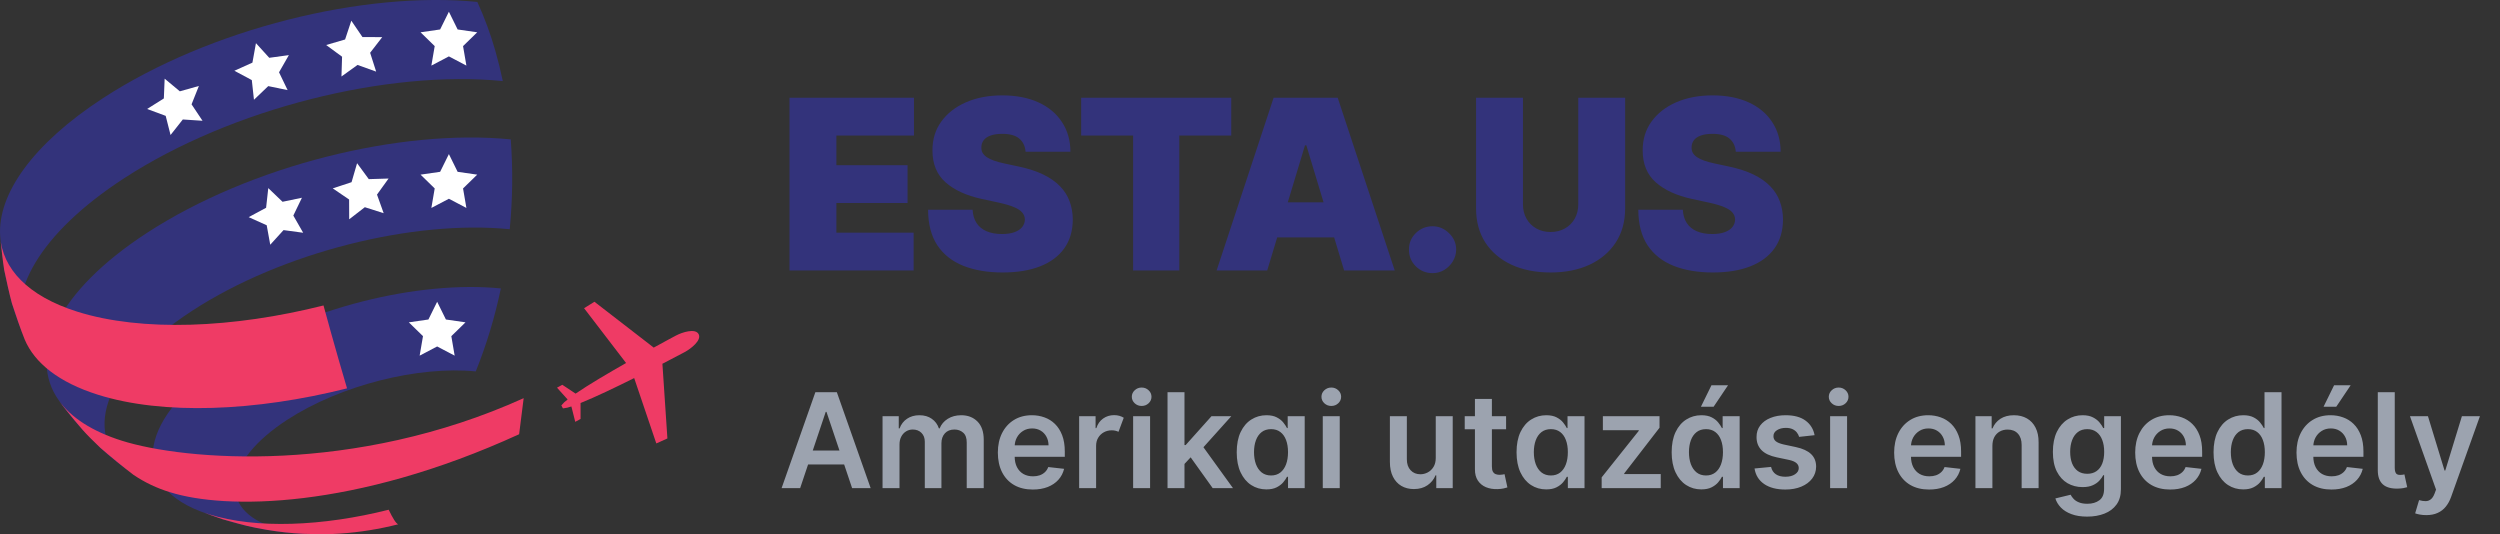 <svg xmlns="http://www.w3.org/2000/svg" width="379" height="81" viewBox="0 0 379 81" fill="none"><rect x="0" y="0" width="379" height="81" fill="#333333" stroke="none"/><path d="M119.688 41V14.818H138.557V20.546H126.795V25.046H137.585V30.773H126.795V35.273H138.506V41H119.688ZM155.476 23C155.407 22.148 155.088 21.483 154.517 21.006C153.954 20.528 153.098 20.29 151.947 20.29C151.214 20.29 150.613 20.379 150.145 20.558C149.684 20.729 149.344 20.963 149.122 21.261C148.9 21.56 148.785 21.901 148.777 22.284C148.76 22.599 148.815 22.885 148.943 23.141C149.079 23.388 149.292 23.614 149.582 23.818C149.872 24.014 150.243 24.193 150.694 24.355C151.146 24.517 151.683 24.662 152.305 24.79L154.453 25.25C155.902 25.557 157.142 25.962 158.173 26.465C159.204 26.967 160.048 27.56 160.704 28.241C161.361 28.915 161.842 29.673 162.149 30.517C162.464 31.361 162.626 32.281 162.635 33.278C162.626 35 162.196 36.457 161.344 37.651C160.491 38.844 159.273 39.751 157.687 40.374C156.111 40.996 154.214 41.307 151.998 41.307C149.723 41.307 147.737 40.97 146.041 40.297C144.354 39.624 143.041 38.588 142.104 37.19C141.175 35.784 140.706 33.986 140.697 31.796H147.447C147.49 32.597 147.69 33.27 148.048 33.815C148.406 34.361 148.909 34.774 149.557 35.055C150.213 35.337 150.993 35.477 151.896 35.477C152.655 35.477 153.29 35.383 153.801 35.196C154.312 35.008 154.7 34.749 154.964 34.416C155.229 34.084 155.365 33.705 155.373 33.278C155.365 32.878 155.233 32.528 154.977 32.23C154.73 31.923 154.321 31.651 153.75 31.412C153.179 31.165 152.407 30.935 151.436 30.722L148.828 30.159C146.51 29.656 144.682 28.817 143.344 27.641C142.014 26.456 141.354 24.841 141.362 22.796C141.354 21.134 141.797 19.68 142.692 18.436C143.595 17.183 144.844 16.207 146.437 15.508C148.04 14.81 149.876 14.46 151.947 14.46C154.061 14.46 155.889 14.814 157.432 15.521C158.974 16.229 160.163 17.226 160.998 18.513C161.842 19.791 162.268 21.287 162.277 23H155.476ZM163.903 20.546V14.818H186.658V20.546H178.783V41H171.778V20.546H163.903ZM192.11 41H184.439L193.081 14.818H202.797L211.439 41H203.769L198.042 22.028H197.837L192.11 41ZM190.678 30.671H205.099V35.989H190.678V30.671ZM217.179 41.409C216.19 41.409 215.342 41.064 214.635 40.374C213.936 39.675 213.591 38.827 213.599 37.83C213.591 36.858 213.936 36.027 214.635 35.337C215.342 34.646 216.19 34.301 217.179 34.301C218.116 34.301 218.943 34.646 219.659 35.337C220.383 36.027 220.75 36.858 220.758 37.83C220.75 38.494 220.575 39.099 220.234 39.645C219.902 40.182 219.467 40.612 218.93 40.936C218.393 41.251 217.809 41.409 217.179 41.409ZM239.265 14.818H246.373V31.591C246.373 33.585 245.896 35.311 244.942 36.769C243.996 38.217 242.675 39.338 240.978 40.131C239.282 40.915 237.314 41.307 235.072 41.307C232.814 41.307 230.836 40.915 229.14 40.131C227.444 39.338 226.123 38.217 225.177 36.769C224.24 35.311 223.771 33.585 223.771 31.591V14.818H230.879V30.977C230.879 31.787 231.058 32.511 231.416 33.151C231.774 33.781 232.268 34.276 232.899 34.633C233.538 34.992 234.263 35.17 235.072 35.17C235.89 35.17 236.615 34.992 237.246 34.633C237.876 34.276 238.371 33.781 238.728 33.151C239.086 32.511 239.265 31.787 239.265 30.977V14.818ZM263.145 23C263.077 22.148 262.757 21.483 262.186 21.006C261.624 20.528 260.767 20.29 259.617 20.29C258.884 20.29 258.283 20.379 257.814 20.558C257.354 20.729 257.013 20.963 256.791 21.261C256.57 21.56 256.455 21.901 256.446 22.284C256.429 22.599 256.485 22.885 256.613 23.141C256.749 23.388 256.962 23.614 257.252 23.818C257.541 24.014 257.912 24.193 258.364 24.355C258.816 24.517 259.353 24.662 259.975 24.79L262.122 25.25C263.571 25.557 264.811 25.962 265.843 26.465C266.874 26.967 267.718 27.56 268.374 28.241C269.03 28.915 269.512 29.673 269.818 30.517C270.134 31.361 270.296 32.281 270.304 33.278C270.296 35 269.865 36.457 269.013 37.651C268.161 38.844 266.942 39.751 265.357 40.374C263.78 40.996 261.884 41.307 259.668 41.307C257.392 41.307 255.407 40.97 253.711 40.297C252.023 39.624 250.711 38.588 249.773 37.19C248.844 35.784 248.375 33.986 248.367 31.796H255.117C255.159 32.597 255.36 33.27 255.718 33.815C256.076 34.361 256.578 34.774 257.226 35.055C257.882 35.337 258.662 35.477 259.566 35.477C260.324 35.477 260.959 35.383 261.47 35.196C261.982 35.008 262.37 34.749 262.634 34.416C262.898 34.084 263.034 33.705 263.043 33.278C263.034 32.878 262.902 32.528 262.647 32.23C262.399 31.923 261.99 31.651 261.419 31.412C260.848 31.165 260.077 30.935 259.105 30.722L256.497 30.159C254.179 29.656 252.351 28.817 251.013 27.641C249.684 26.456 249.023 24.841 249.032 22.796C249.023 21.134 249.466 19.68 250.361 18.436C251.265 17.183 252.513 16.207 254.107 15.508C255.709 14.81 257.546 14.46 259.617 14.46C261.73 14.46 263.559 14.814 265.101 15.521C266.644 16.229 267.833 17.226 268.668 18.513C269.512 19.791 269.938 21.287 269.946 23H263.145Z" fill="#33337B"></path><path d="M121.303 74H118.49L123.611 59.455H126.864L131.991 74H129.179L125.294 62.438H125.18L121.303 74ZM121.395 68.297H129.065V70.413H121.395V68.297ZM133.794 74V63.091H136.251V64.945H136.379C136.606 64.32 136.983 63.832 137.508 63.481C138.034 63.126 138.661 62.949 139.39 62.949C140.129 62.949 140.752 63.129 141.258 63.489C141.77 63.844 142.129 64.329 142.338 64.945H142.451C142.693 64.338 143.1 63.856 143.673 63.496C144.251 63.131 144.935 62.949 145.725 62.949C146.729 62.949 147.548 63.266 148.183 63.901C148.817 64.535 149.135 65.461 149.135 66.678V74H146.556V67.075C146.556 66.398 146.377 65.903 146.017 65.591C145.657 65.274 145.217 65.115 144.696 65.115C144.075 65.115 143.59 65.309 143.24 65.697C142.894 66.081 142.721 66.581 142.721 67.196V74H140.2V66.969C140.2 66.405 140.029 65.956 139.689 65.619C139.352 65.283 138.912 65.115 138.368 65.115C137.998 65.115 137.662 65.21 137.359 65.399C137.056 65.584 136.815 65.847 136.635 66.188C136.455 66.524 136.365 66.917 136.365 67.367V74H133.794ZM156.572 74.213C155.479 74.213 154.534 73.986 153.739 73.531C152.948 73.072 152.339 72.423 151.913 71.585C151.487 70.742 151.274 69.751 151.274 68.609C151.274 67.487 151.487 66.502 151.913 65.655C152.344 64.803 152.946 64.14 153.717 63.666C154.489 63.188 155.396 62.949 156.438 62.949C157.11 62.949 157.744 63.058 158.341 63.276C158.942 63.489 159.473 63.82 159.932 64.27C160.396 64.72 160.76 65.293 161.026 65.989C161.291 66.68 161.423 67.504 161.423 68.46V69.249H152.482V67.516H158.959C158.954 67.023 158.848 66.585 158.639 66.202C158.431 65.813 158.14 65.508 157.766 65.285C157.396 65.063 156.965 64.952 156.473 64.952C155.947 64.952 155.486 65.079 155.088 65.335C154.69 65.586 154.38 65.918 154.158 66.329C153.94 66.737 153.829 67.184 153.824 67.672V69.185C153.824 69.819 153.94 70.364 154.172 70.818C154.404 71.268 154.728 71.614 155.145 71.855C155.562 72.092 156.049 72.21 156.608 72.21C156.982 72.21 157.321 72.158 157.624 72.054C157.927 71.945 158.189 71.787 158.412 71.578C158.634 71.37 158.803 71.112 158.916 70.804L161.317 71.074C161.165 71.708 160.876 72.262 160.45 72.736C160.029 73.204 159.489 73.569 158.831 73.829C158.173 74.085 157.42 74.213 156.572 74.213ZM163.598 74V63.091H166.091V64.909H166.205C166.404 64.279 166.745 63.794 167.228 63.453C167.711 63.108 168.267 62.935 168.897 62.935C169.19 62.935 169.46 62.97 169.706 63.041C169.953 63.112 170.17 63.209 170.36 63.332L169.564 65.463C169.427 65.397 169.275 65.342 169.11 65.3C168.944 65.257 168.757 65.236 168.549 65.236C168.104 65.236 167.701 65.335 167.341 65.534C166.981 65.733 166.695 66.01 166.482 66.365C166.274 66.715 166.169 67.123 166.169 67.587V74H163.598ZM171.782 74V63.091H174.353V74H171.782ZM173.075 61.543C172.667 61.543 172.317 61.408 172.023 61.138C171.73 60.863 171.583 60.534 171.583 60.151C171.583 59.762 171.73 59.433 172.023 59.163C172.317 58.889 172.667 58.751 173.075 58.751C173.487 58.751 173.837 58.889 174.126 59.163C174.419 59.433 174.566 59.762 174.566 60.151C174.566 60.534 174.419 60.863 174.126 61.138C173.837 61.408 173.487 61.543 173.075 61.543ZM179.341 70.577L179.333 67.473H179.745L183.666 63.091H186.67L181.848 68.46H181.315L179.341 70.577ZM176.997 74V59.455H179.568V74H176.997ZM183.843 74L180.292 69.035L182.025 67.224L186.919 74H183.843ZM191.983 74.192C191.126 74.192 190.359 73.972 189.681 73.531C189.004 73.091 188.469 72.452 188.076 71.614C187.683 70.776 187.487 69.758 187.487 68.56C187.487 67.347 187.686 66.325 188.083 65.492C188.486 64.653 189.028 64.021 189.71 63.595C190.392 63.164 191.152 62.949 191.99 62.949C192.629 62.949 193.154 63.058 193.566 63.276C193.978 63.489 194.305 63.747 194.547 64.05C194.788 64.348 194.975 64.63 195.108 64.895H195.214V63.091H197.792V74H195.264V72.281H195.108C194.975 72.546 194.783 72.828 194.532 73.126C194.281 73.42 193.95 73.671 193.538 73.879C193.126 74.088 192.608 74.192 191.983 74.192ZM192.7 72.082C193.244 72.082 193.708 71.936 194.092 71.642C194.475 71.344 194.767 70.93 194.966 70.399C195.164 69.869 195.264 69.251 195.264 68.546C195.264 67.84 195.164 67.227 194.966 66.706C194.771 66.185 194.483 65.78 194.099 65.492C193.72 65.203 193.254 65.058 192.7 65.058C192.127 65.058 191.649 65.207 191.265 65.506C190.882 65.804 190.593 66.216 190.399 66.742C190.205 67.267 190.108 67.868 190.108 68.546C190.108 69.227 190.205 69.836 190.399 70.371C190.598 70.901 190.889 71.32 191.272 71.628C191.661 71.931 192.136 72.082 192.7 72.082ZM200.532 74V63.091H203.103V74H200.532ZM201.825 61.543C201.417 61.543 201.067 61.408 200.773 61.138C200.48 60.863 200.333 60.534 200.333 60.151C200.333 59.762 200.48 59.433 200.773 59.163C201.067 58.889 201.417 58.751 201.825 58.751C202.237 58.751 202.587 58.889 202.876 59.163C203.169 59.433 203.316 59.762 203.316 60.151C203.316 60.534 203.169 60.863 202.876 61.138C202.587 61.408 202.237 61.543 201.825 61.543ZM217.661 69.412V63.091H220.232V74H217.739V72.061H217.625C217.379 72.672 216.974 73.171 216.411 73.56C215.852 73.948 215.163 74.142 214.344 74.142C213.629 74.142 212.997 73.983 212.448 73.666C211.903 73.344 211.477 72.878 211.169 72.267C210.862 71.651 210.708 70.908 210.708 70.037V63.091H213.279V69.639C213.279 70.331 213.468 70.88 213.847 71.287C214.226 71.694 214.723 71.898 215.338 71.898C215.717 71.898 216.084 71.805 216.439 71.621C216.794 71.436 217.086 71.162 217.313 70.797C217.545 70.428 217.661 69.966 217.661 69.412ZM228.323 63.091V65.079H222.052V63.091H228.323ZM223.6 60.477H226.171V70.719C226.171 71.064 226.223 71.329 226.327 71.514C226.436 71.694 226.578 71.817 226.754 71.883C226.929 71.95 227.123 71.983 227.336 71.983C227.497 71.983 227.644 71.971 227.776 71.947C227.914 71.924 228.018 71.903 228.089 71.883L228.522 73.894C228.385 73.941 228.188 73.993 227.933 74.05C227.682 74.106 227.374 74.14 227.009 74.149C226.365 74.168 225.785 74.071 225.269 73.858C224.753 73.64 224.344 73.304 224.04 72.849C223.742 72.395 223.595 71.827 223.6 71.145V60.477ZM234.404 74.192C233.547 74.192 232.78 73.972 232.103 73.531C231.426 73.091 230.891 72.452 230.498 71.614C230.105 70.776 229.909 69.758 229.909 68.56C229.909 67.347 230.108 66.325 230.505 65.492C230.908 64.653 231.45 64.021 232.132 63.595C232.814 63.164 233.574 62.949 234.412 62.949C235.051 62.949 235.576 63.058 235.988 63.276C236.4 63.489 236.727 63.747 236.968 64.05C237.21 64.348 237.397 64.63 237.529 64.895H237.636V63.091H240.214V74H237.686V72.281H237.529C237.397 72.546 237.205 72.828 236.954 73.126C236.703 73.42 236.372 73.671 235.96 73.879C235.548 74.088 235.029 74.192 234.404 74.192ZM235.122 72.082C235.666 72.082 236.13 71.936 236.514 71.642C236.897 71.344 237.189 70.93 237.387 70.399C237.586 69.869 237.686 69.251 237.686 68.546C237.686 67.84 237.586 67.227 237.387 66.706C237.193 66.185 236.904 65.78 236.521 65.492C236.142 65.203 235.676 65.058 235.122 65.058C234.549 65.058 234.071 65.207 233.687 65.506C233.304 65.804 233.015 66.216 232.821 66.742C232.627 67.267 232.529 67.868 232.529 68.546C232.529 69.227 232.627 69.836 232.821 70.371C233.02 70.901 233.311 71.32 233.694 71.628C234.083 71.931 234.558 72.082 235.122 72.082ZM242.812 74V72.367L248.437 65.314V65.222H242.996V63.091H251.583V64.845L246.228 71.777V71.869H251.768V74H242.812ZM257.92 74.192C257.063 74.192 256.296 73.972 255.619 73.531C254.942 73.091 254.407 72.452 254.014 71.614C253.621 70.776 253.424 69.758 253.424 68.56C253.424 67.347 253.623 66.325 254.021 65.492C254.423 64.653 254.966 64.021 255.647 63.595C256.329 63.164 257.089 62.949 257.927 62.949C258.566 62.949 259.092 63.058 259.504 63.276C259.916 63.489 260.243 63.747 260.484 64.05C260.725 64.348 260.913 64.63 261.045 64.895H261.152V63.091H263.73V74H261.201V72.281H261.045C260.913 72.546 260.721 72.828 260.47 73.126C260.219 73.42 259.887 73.671 259.475 73.879C259.064 74.088 258.545 74.192 257.92 74.192ZM258.637 72.082C259.182 72.082 259.646 71.936 260.029 71.642C260.413 71.344 260.704 70.93 260.903 70.399C261.102 69.869 261.201 69.251 261.201 68.546C261.201 67.84 261.102 67.227 260.903 66.706C260.709 66.185 260.42 65.78 260.037 65.492C259.658 65.203 259.191 65.058 258.637 65.058C258.065 65.058 257.586 65.207 257.203 65.506C256.819 65.804 256.53 66.216 256.336 66.742C256.142 67.267 256.045 67.868 256.045 68.546C256.045 69.227 256.142 69.836 256.336 70.371C256.535 70.901 256.826 71.32 257.21 71.628C257.598 71.931 258.074 72.082 258.637 72.082ZM257.863 61.656L259.454 58.41H261.968L259.788 61.656H257.863ZM275.092 65.974L272.748 66.23C272.682 65.993 272.566 65.771 272.4 65.562C272.239 65.354 272.021 65.186 271.746 65.058C271.472 64.93 271.136 64.867 270.738 64.867C270.203 64.867 269.753 64.983 269.388 65.215C269.029 65.447 268.851 65.747 268.856 66.117C268.851 66.434 268.967 66.692 269.204 66.891C269.445 67.09 269.843 67.253 270.397 67.381L272.258 67.778C273.29 68.001 274.057 68.354 274.559 68.837C275.066 69.32 275.321 69.952 275.326 70.733C275.321 71.419 275.12 72.026 274.722 72.551C274.329 73.072 273.782 73.479 273.082 73.773C272.381 74.066 271.576 74.213 270.667 74.213C269.332 74.213 268.257 73.934 267.442 73.375C266.628 72.812 266.143 72.028 265.987 71.024L268.494 70.783C268.607 71.275 268.849 71.647 269.218 71.898C269.587 72.149 270.068 72.274 270.66 72.274C271.271 72.274 271.761 72.149 272.13 71.898C272.504 71.647 272.691 71.337 272.691 70.967C272.691 70.655 272.57 70.397 272.329 70.193C272.092 69.99 271.723 69.833 271.221 69.724L269.36 69.334C268.314 69.116 267.54 68.749 267.038 68.233C266.536 67.712 266.287 67.054 266.292 66.258C266.287 65.586 266.469 65.004 266.839 64.511C267.213 64.014 267.731 63.631 268.394 63.361C269.062 63.086 269.831 62.949 270.702 62.949C271.981 62.949 272.987 63.221 273.721 63.766C274.46 64.31 274.916 65.046 275.092 65.974ZM277.446 74V63.091H280.017V74H277.446ZM278.739 61.543C278.331 61.543 277.981 61.408 277.688 61.138C277.394 60.863 277.247 60.534 277.247 60.151C277.247 59.762 277.394 59.433 277.688 59.163C277.981 58.889 278.331 58.751 278.739 58.751C279.151 58.751 279.501 58.889 279.79 59.163C280.083 59.433 280.23 59.762 280.23 60.151C280.23 60.534 280.083 60.863 279.79 61.138C279.501 61.408 279.151 61.543 278.739 61.543ZM292.451 74.213C291.358 74.213 290.413 73.986 289.618 73.531C288.827 73.072 288.218 72.423 287.792 71.585C287.366 70.742 287.153 69.751 287.153 68.609C287.153 67.487 287.366 66.502 287.792 65.655C288.223 64.803 288.824 64.14 289.596 63.666C290.368 63.188 291.275 62.949 292.316 62.949C292.989 62.949 293.623 63.058 294.22 63.276C294.821 63.489 295.351 63.82 295.811 64.27C296.275 64.72 296.639 65.293 296.904 65.989C297.17 66.68 297.302 67.504 297.302 68.46V69.249H288.36V67.516H294.838C294.833 67.023 294.726 66.585 294.518 66.202C294.31 65.813 294.019 65.508 293.645 65.285C293.275 65.063 292.844 64.952 292.352 64.952C291.826 64.952 291.365 65.079 290.967 65.335C290.569 65.586 290.259 65.918 290.037 66.329C289.819 66.737 289.708 67.184 289.703 67.672V69.185C289.703 69.819 289.819 70.364 290.051 70.818C290.283 71.268 290.607 71.614 291.024 71.855C291.44 72.092 291.928 72.21 292.487 72.21C292.861 72.21 293.199 72.158 293.502 72.054C293.806 71.945 294.068 71.787 294.291 71.578C294.513 71.37 294.681 71.112 294.795 70.804L297.196 71.074C297.044 71.708 296.755 72.262 296.329 72.736C295.908 73.204 295.368 73.569 294.71 73.829C294.052 74.085 293.299 74.213 292.451 74.213ZM302.048 67.608V74H299.477V63.091H301.935V64.945H302.062C302.313 64.334 302.714 63.849 303.263 63.489C303.817 63.129 304.501 62.949 305.315 62.949C306.068 62.949 306.724 63.11 307.283 63.432C307.846 63.754 308.282 64.22 308.589 64.831C308.902 65.442 309.056 66.183 309.051 67.054V74H306.48V67.452C306.48 66.722 306.291 66.152 305.912 65.74C305.538 65.328 305.019 65.122 304.357 65.122C303.907 65.122 303.507 65.222 303.156 65.421C302.811 65.615 302.538 65.896 302.339 66.266C302.145 66.635 302.048 67.082 302.048 67.608ZM316.409 78.318C315.486 78.318 314.693 78.193 314.03 77.942C313.367 77.695 312.834 77.364 312.432 76.947C312.029 76.531 311.75 76.069 311.594 75.562L313.909 75.001C314.013 75.215 314.165 75.425 314.364 75.633C314.563 75.847 314.83 76.022 315.166 76.159C315.507 76.301 315.936 76.372 316.452 76.372C317.181 76.372 317.785 76.195 318.263 75.84C318.741 75.489 318.98 74.912 318.98 74.106V72.04H318.852C318.72 72.305 318.526 72.577 318.27 72.856C318.019 73.136 317.685 73.37 317.268 73.56C316.857 73.749 316.338 73.844 315.713 73.844C314.875 73.844 314.115 73.647 313.433 73.254C312.756 72.856 312.216 72.265 311.814 71.479C311.416 70.688 311.217 69.698 311.217 68.51C311.217 67.312 311.416 66.301 311.814 65.477C312.216 64.649 312.759 64.021 313.44 63.595C314.122 63.164 314.882 62.949 315.72 62.949C316.359 62.949 316.885 63.058 317.297 63.276C317.714 63.489 318.045 63.747 318.291 64.05C318.537 64.348 318.724 64.63 318.852 64.895H318.994V63.091H321.53V74.178C321.53 75.11 321.307 75.882 320.862 76.493C320.417 77.104 319.809 77.561 319.037 77.864C318.265 78.167 317.389 78.318 316.409 78.318ZM316.43 71.827C316.975 71.827 317.439 71.694 317.822 71.429C318.206 71.164 318.497 70.783 318.696 70.285C318.895 69.788 318.994 69.192 318.994 68.496C318.994 67.809 318.895 67.208 318.696 66.692C318.502 66.176 318.213 65.776 317.83 65.492C317.451 65.203 316.984 65.058 316.43 65.058C315.857 65.058 315.379 65.207 314.996 65.506C314.612 65.804 314.323 66.213 314.129 66.734C313.935 67.251 313.838 67.838 313.838 68.496C313.838 69.163 313.935 69.748 314.129 70.25C314.328 70.747 314.619 71.135 315.003 71.415C315.391 71.689 315.867 71.827 316.43 71.827ZM328.994 74.213C327.901 74.213 326.956 73.986 326.161 73.531C325.37 73.072 324.761 72.423 324.335 71.585C323.909 70.742 323.696 69.751 323.696 68.609C323.696 67.487 323.909 66.502 324.335 65.655C324.766 64.803 325.367 64.14 326.139 63.666C326.911 63.188 327.818 62.949 328.859 62.949C329.532 62.949 330.166 63.058 330.763 63.276C331.364 63.489 331.894 63.82 332.354 64.27C332.818 64.72 333.182 65.293 333.447 65.989C333.713 66.68 333.845 67.504 333.845 68.46V69.249H324.903V67.516H331.381C331.376 67.023 331.269 66.585 331.061 66.202C330.853 65.813 330.562 65.508 330.188 65.285C329.818 65.063 329.387 64.952 328.895 64.952C328.369 64.952 327.908 65.079 327.51 65.335C327.112 65.586 326.802 65.918 326.58 66.329C326.362 66.737 326.25 67.184 326.246 67.672V69.185C326.246 69.819 326.362 70.364 326.594 70.818C326.826 71.268 327.15 71.614 327.567 71.855C327.983 72.092 328.471 72.21 329.03 72.21C329.404 72.21 329.742 72.158 330.045 72.054C330.348 71.945 330.611 71.787 330.834 71.578C331.056 71.37 331.224 71.112 331.338 70.804L333.739 71.074C333.587 71.708 333.298 72.262 332.872 72.736C332.451 73.204 331.911 73.569 331.253 73.829C330.595 74.085 329.842 74.213 328.994 74.213ZM340.069 74.192C339.212 74.192 338.444 73.972 337.767 73.531C337.09 73.091 336.555 72.452 336.162 71.614C335.769 70.776 335.573 69.758 335.573 68.56C335.573 67.347 335.772 66.325 336.169 65.492C336.572 64.653 337.114 64.021 337.796 63.595C338.478 63.164 339.238 62.949 340.076 62.949C340.715 62.949 341.24 63.058 341.652 63.276C342.064 63.489 342.391 63.747 342.632 64.05C342.874 64.348 343.061 64.63 343.194 64.895H343.3V59.455H345.878V74H343.35V72.281H343.194C343.061 72.546 342.869 72.828 342.618 73.126C342.367 73.42 342.036 73.671 341.624 73.879C341.212 74.088 340.694 74.192 340.069 74.192ZM340.786 72.082C341.33 72.082 341.794 71.936 342.178 71.642C342.561 71.344 342.853 70.93 343.051 70.399C343.25 69.869 343.35 69.251 343.35 68.546C343.35 67.84 343.25 67.227 343.051 66.706C342.857 66.185 342.569 65.78 342.185 65.492C341.806 65.203 341.34 65.058 340.786 65.058C340.213 65.058 339.735 65.207 339.351 65.506C338.968 65.804 338.679 66.216 338.485 66.742C338.291 67.267 338.194 67.868 338.194 68.546C338.194 69.227 338.291 69.836 338.485 70.371C338.684 70.901 338.975 71.32 339.358 71.628C339.747 71.931 340.222 72.082 340.786 72.082ZM353.447 74.213C352.354 74.213 351.409 73.986 350.614 73.531C349.823 73.072 349.214 72.423 348.788 71.585C348.362 70.742 348.149 69.751 348.149 68.609C348.149 67.487 348.362 66.502 348.788 65.655C349.219 64.803 349.821 64.14 350.592 63.666C351.364 63.188 352.271 62.949 353.312 62.949C353.985 62.949 354.619 63.058 355.216 63.276C355.817 63.489 356.348 63.82 356.807 64.27C357.271 64.72 357.635 65.293 357.901 65.989C358.166 66.68 358.298 67.504 358.298 68.46V69.249H349.357V67.516H355.834C355.829 67.023 355.723 66.585 355.514 66.202C355.306 65.813 355.015 65.508 354.641 65.285C354.271 65.063 353.84 64.952 353.348 64.952C352.822 64.952 352.361 65.079 351.963 65.335C351.565 65.586 351.255 65.918 351.033 66.329C350.815 66.737 350.704 67.184 350.699 67.672V69.185C350.699 69.819 350.815 70.364 351.047 70.818C351.279 71.268 351.603 71.614 352.02 71.855C352.437 72.092 352.924 72.21 353.483 72.21C353.857 72.21 354.196 72.158 354.499 72.054C354.802 71.945 355.064 71.787 355.287 71.578C355.509 71.37 355.678 71.112 355.791 70.804L358.192 71.074C358.04 71.708 357.751 72.262 357.325 72.736C356.904 73.204 356.364 73.569 355.706 73.829C355.048 74.085 354.295 74.213 353.447 74.213ZM352.254 61.656L353.845 58.41H356.359L354.179 61.656H352.254ZM360.473 59.455H363.044V70.875C363.044 71.282 363.106 71.573 363.229 71.749C363.352 71.924 363.57 72.007 363.882 71.997C364.053 71.992 364.181 71.983 364.266 71.969C364.356 71.95 364.436 71.931 364.507 71.912L364.934 73.858C364.782 73.905 364.593 73.95 364.365 73.993C364.143 74.035 363.868 74.062 363.542 74.071C362.5 74.099 361.728 73.882 361.226 73.418C360.724 72.954 360.473 72.246 360.473 71.294V59.455ZM367.814 78.091C367.463 78.091 367.139 78.062 366.841 78.006C366.547 77.954 366.313 77.892 366.137 77.821L366.734 75.818C367.108 75.927 367.442 75.979 367.735 75.974C368.029 75.97 368.287 75.877 368.51 75.697C368.737 75.522 368.929 75.229 369.085 74.817L369.305 74.227L365.349 63.091H368.076L370.591 71.329H370.704L373.225 63.091H375.96L371.592 75.321C371.388 75.899 371.118 76.394 370.782 76.805C370.446 77.222 370.034 77.539 369.547 77.757C369.064 77.98 368.486 78.091 367.814 78.091Z" fill="#9CA3AF"></path><g clip-path="url(#clip0_608_59)"><path d="M102.48 50.869C102.299 50.965 100.954 51.674 99.081 52.709V52.677L90.117 45.747L88.546 46.725L94.913 55.032C92.142 56.607 89.207 58.338 87.261 59.671L85.248 58.334L84.442 58.773L86.053 60.561C85.697 60.816 85.376 61.118 85.099 61.459L85.34 61.914C85.778 61.871 86.209 61.773 86.621 61.62L87.209 63.951L88.014 63.512V61.096C90.217 60.21 93.29 58.741 96.141 57.315L99.496 67.225L101.179 66.468L100.422 55.165H100.386C102.279 54.187 103.628 53.47 103.805 53.373C104.731 52.878 106.411 51.581 105.911 50.651C105.412 49.721 103.402 50.377 102.48 50.869Z" fill="#EF3B65"></path><path d="M50.465 80.96C47.71 81.008 47.545 81.012 45.942 80.931C44.124 80.839 42.313 80.644 40.517 80.348C38.234 79.967 35.98 79.429 33.772 78.737C32.709 78.359 31.283 77.883 30.236 77.465C19.387 73.192 21.106 63.11 34.529 54.368C46.337 46.677 63.424 42.485 75.929 43.725C75.037 48.023 73.765 52.233 72.127 56.305C63.481 55.447 51.669 58.346 43.51 63.661C33.844 69.959 32.954 77.263 41.536 79.981C44.355 80.871 47.831 81.157 51.576 80.915L50.465 80.976" fill="#33337B"></path><path d="M15.203 67.865C11.981 64.644 11.578 64.213 9.476 61.463L8.932 60.718C4.1 53.981 8.719 44.14 22.259 35.318C37.997 25.066 60.779 19.477 77.431 21.132C77.769 25.667 77.717 30.224 77.274 34.75C62.72 33.304 42.834 38.185 29.097 47.136C15.36 56.087 12.142 66.27 20.205 71.964C18.662 70.78 16.6 69.198 15.183 67.865" fill="#33337B"></path><path d="M1.808 45.98C1.438 44.466 0.93 42.457 0.641 40.927C0.435 39.381 0.145 37.303 0.024 35.765C-0.378 29.475 4.893 21.865 15.61 14.883C31.795 4.341 55.217 -1.405 72.365 0.294C73.461 2.694 74.374 5.173 75.096 7.711C75.526 9.209 75.901 10.739 76.223 12.289C58.862 10.566 35.146 16.384 18.763 27.059C5.977 35.386 0.842 44.591 3.746 51.465C3.129 49.83 2.272 47.659 1.808 45.98Z" fill="#33337B"></path><path d="M40.671 28.517L42.833 30.59L45.773 29.978L44.468 32.68L45.959 35.285L42.986 34.883L40.969 37.102L40.433 34.15L37.699 32.918L40.341 31.496L40.671 28.517Z" fill="white"></path><path d="M54.134 24.74L55.906 27.156L58.906 27.067L57.154 29.499L58.165 32.322L55.31 31.412L52.938 33.244L52.926 30.248L50.445 28.557L53.296 27.619L54.134 24.74Z" fill="white"></path><path d="M68.052 23.359L69.377 26.048L72.345 26.475L70.198 28.569L70.706 31.525L68.052 30.131L65.394 31.525L65.901 28.569L63.755 26.475L66.723 26.048L68.052 23.359Z" fill="white"></path><path d="M66.272 45.747L67.6 48.437L70.569 48.867L68.422 50.961L68.925 53.917L66.272 52.524L63.618 53.917L64.125 50.961L61.978 48.867L64.947 48.437L66.272 45.747Z" fill="white"></path><path d="M24.961 11.927L27.264 13.844L30.152 13.03L29.04 15.817L30.703 18.309L27.715 18.112L25.855 20.467L25.118 17.564L22.303 16.521L24.84 14.923L24.961 11.927Z" fill="white"></path><path d="M38.802 6.543L40.82 8.762L43.792 8.355L42.302 10.96L43.603 13.662L40.667 13.054L38.5 15.124L38.174 12.144L35.532 10.727L38.267 9.495L38.802 6.543Z" fill="white"></path><path d="M53.26 3.137L54.947 5.617L57.947 5.629L56.111 8.001L57.025 10.856L54.202 9.845L51.766 11.597L51.858 8.597L49.442 6.825L52.317 5.984L53.26 3.137Z" fill="white"></path><path d="M68.052 1.776L69.377 4.466L72.345 4.896L70.198 6.99L70.706 9.946L68.052 8.549L65.394 9.946L65.901 6.99L63.755 4.896L66.723 4.466L68.052 1.776Z" fill="white"></path><path d="M58.922 77.275C48.947 79.788 38.822 80.219 31.674 77.96C31.171 77.799 30.695 77.63 30.236 77.448C31.296 77.851 32.697 78.375 33.772 78.721C37.397 79.744 37.759 79.852 40.518 80.332C42.313 80.633 44.124 80.831 45.942 80.924C48.894 81.012 48.894 81.012 50.465 80.952L51.577 80.891C54.544 80.689 57.486 80.217 60.368 79.482C60.034 79.357 59.562 78.604 58.922 77.267" fill="#EF3B65"></path><path d="M79.388 60.363C53.694 71.98 27.977 69.826 18.452 66.806C13.918 65.373 10.752 63.275 8.932 60.73L9.476 61.475C12.412 65.099 12.718 65.501 15.203 67.877C16.672 69.154 18.674 70.805 20.224 71.976C21.935 73.138 23.813 74.03 25.794 74.622C34.11 77.255 53.694 77.271 78.699 65.832L79.388 60.363Z" fill="#EF3B65"></path><path d="M49.047 46.306C35.375 49.753 21.493 50.333 11.699 47.245C4.196 44.873 0.342 40.725 0.02 35.765C0.181 37.315 0.391 39.389 0.636 40.927C0.966 42.449 1.393 44.478 1.804 45.98C2.352 47.635 3.093 49.846 3.741 51.465C5.247 55.028 8.912 57.964 14.796 59.824C24.711 62.965 38.766 62.365 52.611 58.874C52.209 57.501 51.782 56.055 51.351 54.561C50.578 51.875 49.808 49.113 49.043 46.306" fill="#EF3B65"></path></g><defs><clipPath id="clip0_608_59"><rect width="106" height="81" fill="white"></rect></clipPath></defs></svg>